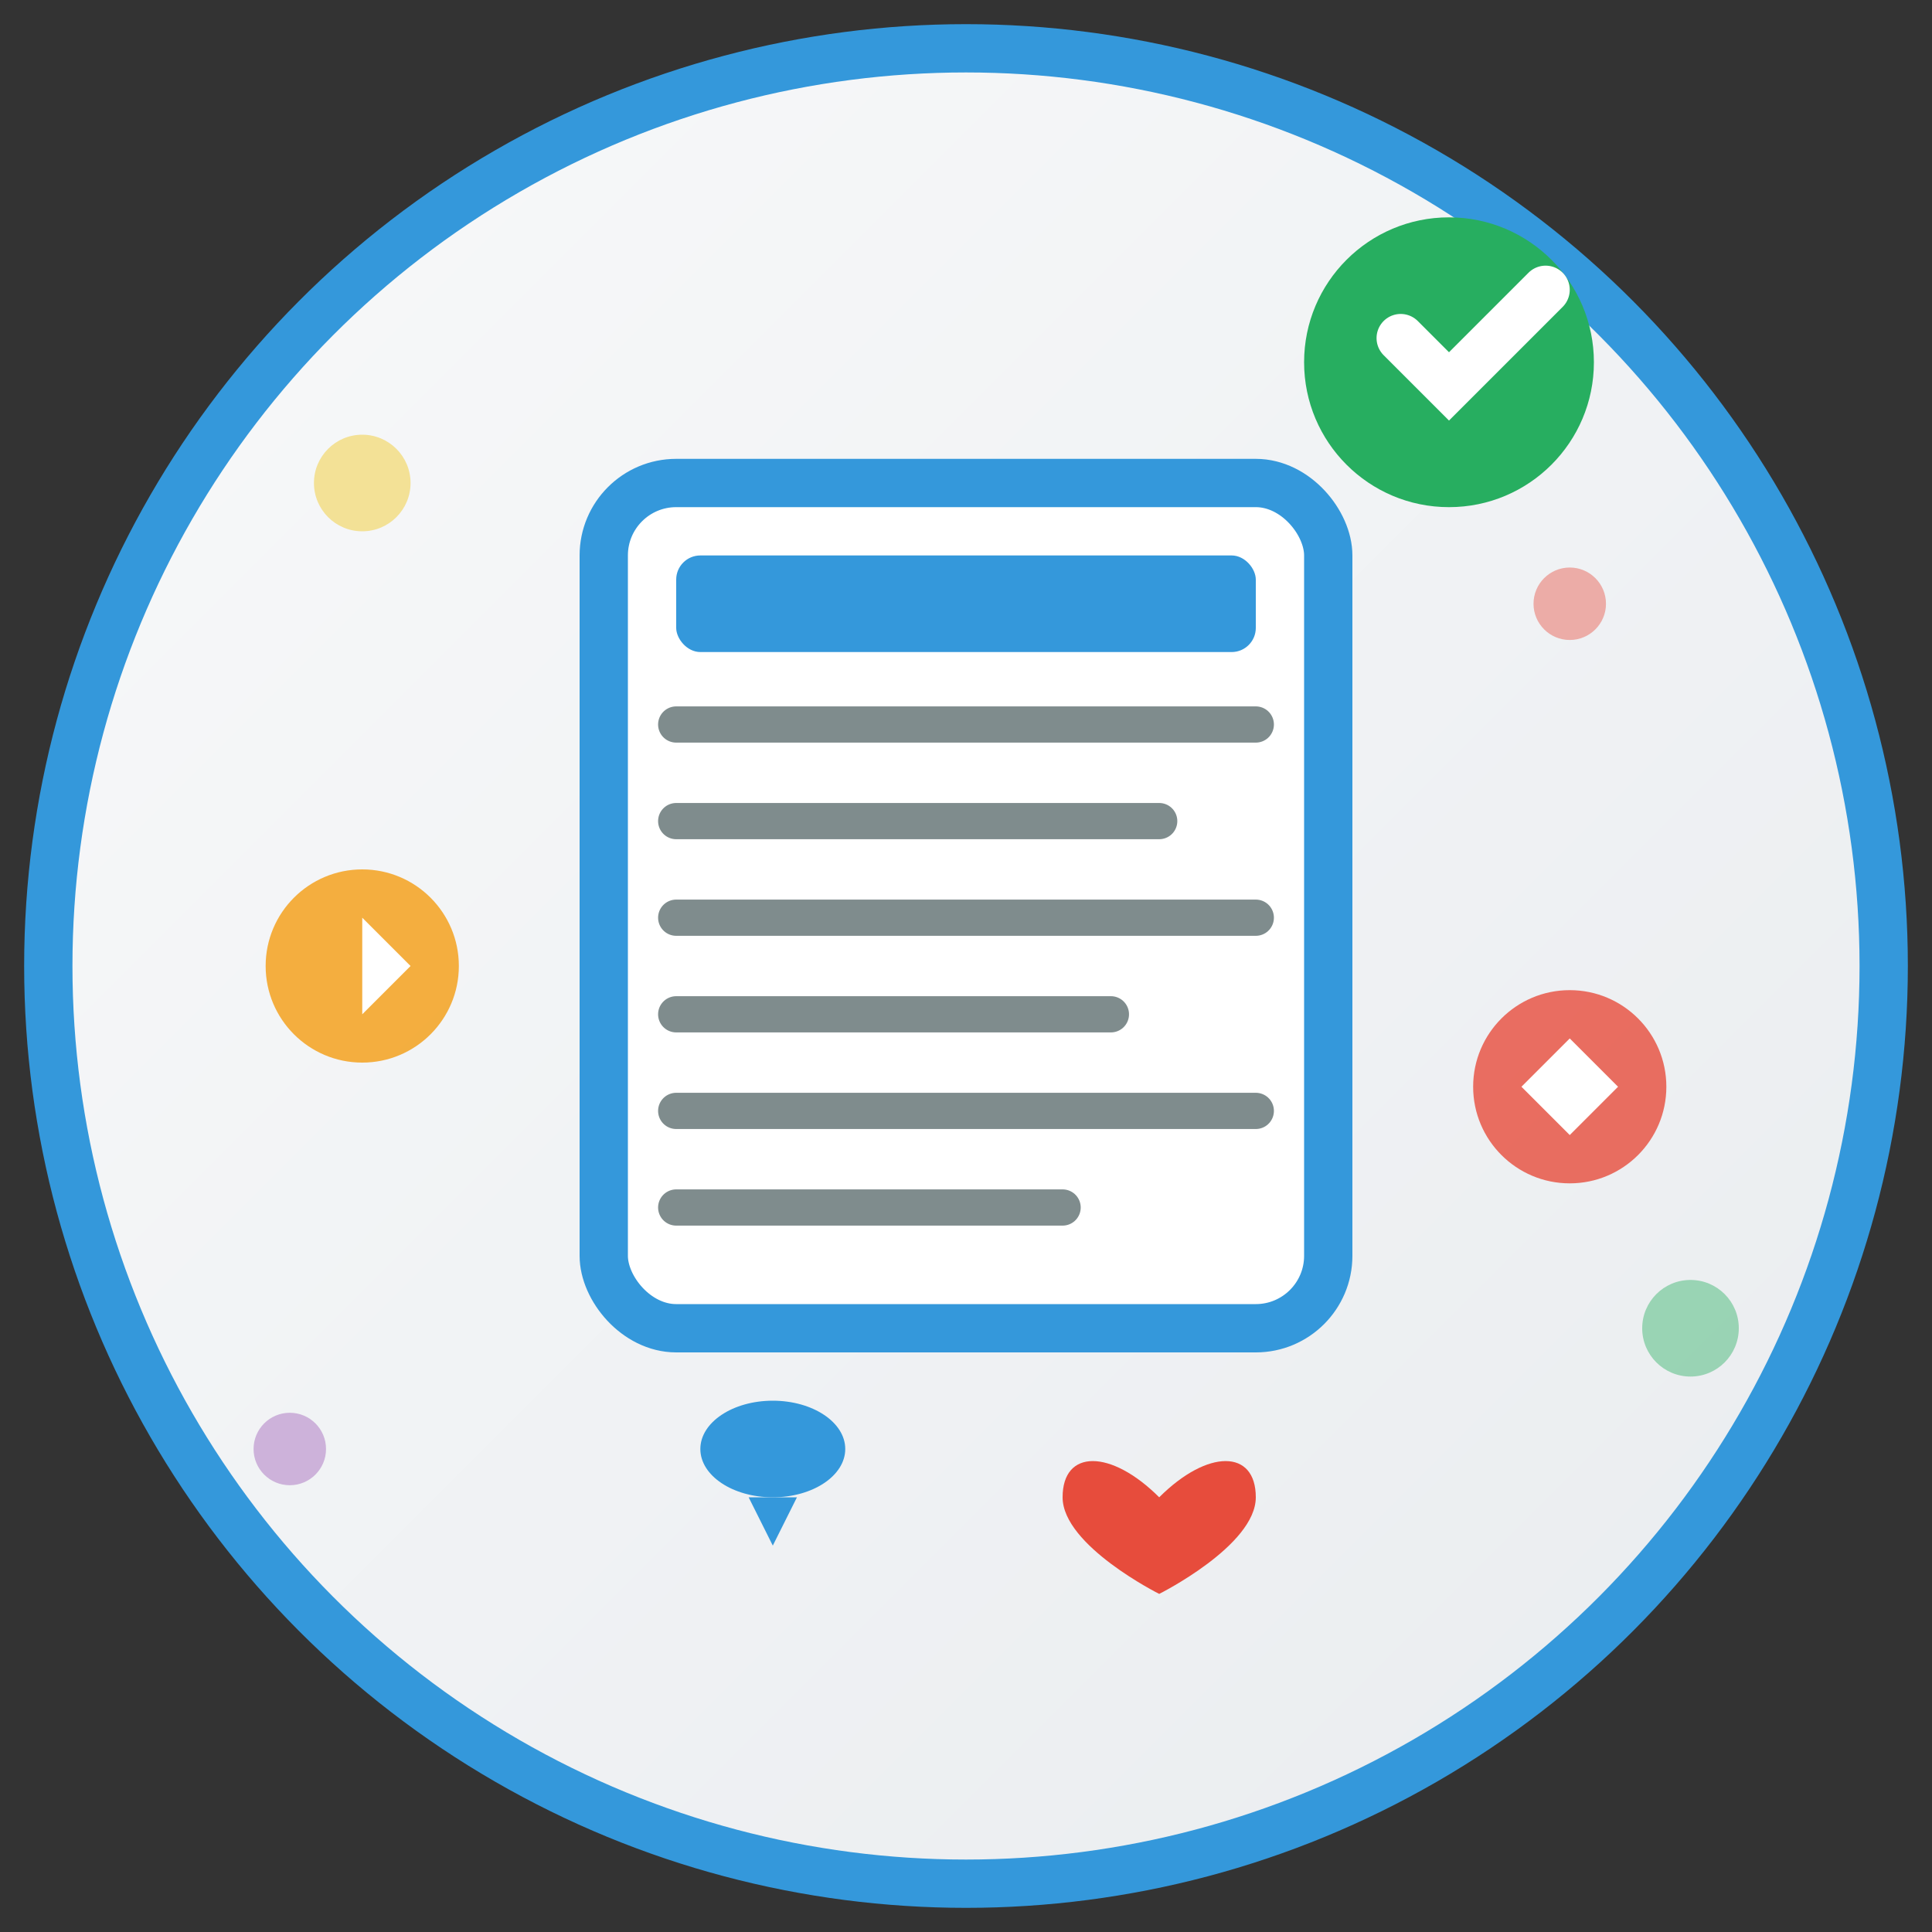 <svg width="80" height="80" viewBox="0 0 80 80" fill="none" xmlns="http://www.w3.org/2000/svg">
    <rect x="0" y="0" width="80" height="80" fill="#333333" stroke="none"/>
    <!-- Background circle -->
    <circle cx="40" cy="40" r="38" fill="url(#blogGradient)" stroke="#3498db" stroke-width="2"/>
    
    <!-- Gradient definitions -->
    <defs>
        <linearGradient id="blogGradient" x1="0%" y1="0%" x2="100%" y2="100%">
            <stop offset="0%" style="stop-color:#f8f9fa;stop-opacity:1" />
            <stop offset="100%" style="stop-color:#e9ecef;stop-opacity:1" />
        </linearGradient>
    </defs>
    
    <!-- Main blog/article symbol -->
    <g transform="translate(40, 40)">
        <!-- Document/article background -->
        <rect x="-15" y="-20" width="30" height="35" fill="white" stroke="#3498db" stroke-width="2" rx="3"/>
        
        <!-- Article header -->
        <rect x="-12" y="-17" width="24" height="4" fill="#3498db" rx="1"/>
        
        <!-- Article content lines -->
        <line x1="-12" y1="-10" x2="12" y2="-10" stroke="#7f8c8d" stroke-width="1.5" stroke-linecap="round"/>
        <line x1="-12" y1="-6" x2="8" y2="-6" stroke="#7f8c8d" stroke-width="1.5" stroke-linecap="round"/>
        <line x1="-12" y1="-2" x2="12" y2="-2" stroke="#7f8c8d" stroke-width="1.5" stroke-linecap="round"/>
        <line x1="-12" y1="2" x2="6" y2="2" stroke="#7f8c8d" stroke-width="1.5" stroke-linecap="round"/>
        <line x1="-12" y1="6" x2="12" y2="6" stroke="#7f8c8d" stroke-width="1.5" stroke-linecap="round"/>
        <line x1="-12" y1="10" x2="4" y2="10" stroke="#7f8c8d" stroke-width="1.5" stroke-linecap="round"/>
        
        <!-- Reading/insight symbol -->
        <g transform="translate(20, -25)">
            <circle cx="0" cy="0" r="6" fill="#27ae60"/>
            <path d="M-2 -1 L0 1 L4 -3" stroke="white" stroke-width="2" stroke-linecap="round" fill="none"/>
        </g>
        
        <!-- Knowledge sharing arrows -->
        <g transform="translate(-25, 0)">
            <circle cx="0" cy="0" r="4" fill="#f39c12" opacity="0.8"/>
            <polygon points="0,-2 2,0 0,2" fill="white"/>
        </g>
        
        <g transform="translate(25, 5)">
            <circle cx="0" cy="0" r="4" fill="#e74c3c" opacity="0.8"/>
            <polygon points="-2,0 0,-2 2,0 0,2" fill="white"/>
        </g>
        
        <!-- Blog engagement indicators -->
        <g transform="translate(8, 20)">
            <!-- Like/heart -->
            <path d="M0 2 C-2 0 -4 0 -4 2 C-4 4 0 6 0 6 C0 6 4 4 4 2 C4 0 2 0 0 2 Z" fill="#e74c3c"/>
        </g>
        
        <g transform="translate(-8, 20)">
            <!-- Comment bubble -->
            <ellipse cx="0" cy="0" rx="3" ry="2" fill="#3498db"/>
            <path d="M-1 2 L1 2 L0 4 Z" fill="#3498db"/>
        </g>
    </g>
    
    <!-- Decorative elements -->
    <g opacity="0.6">
        <!-- Floating ideas -->
        <circle cx="15" cy="20" r="2" fill="#f1c40f" opacity="0.7"/>
        <circle cx="65" cy="25" r="1.5" fill="#e74c3c" opacity="0.7"/>
        <circle cx="70" cy="55" r="2" fill="#27ae60" opacity="0.7"/>
        <circle cx="12" cy="60" r="1.5" fill="#9b59b6" opacity="0.7"/>
    </g>
</svg>
